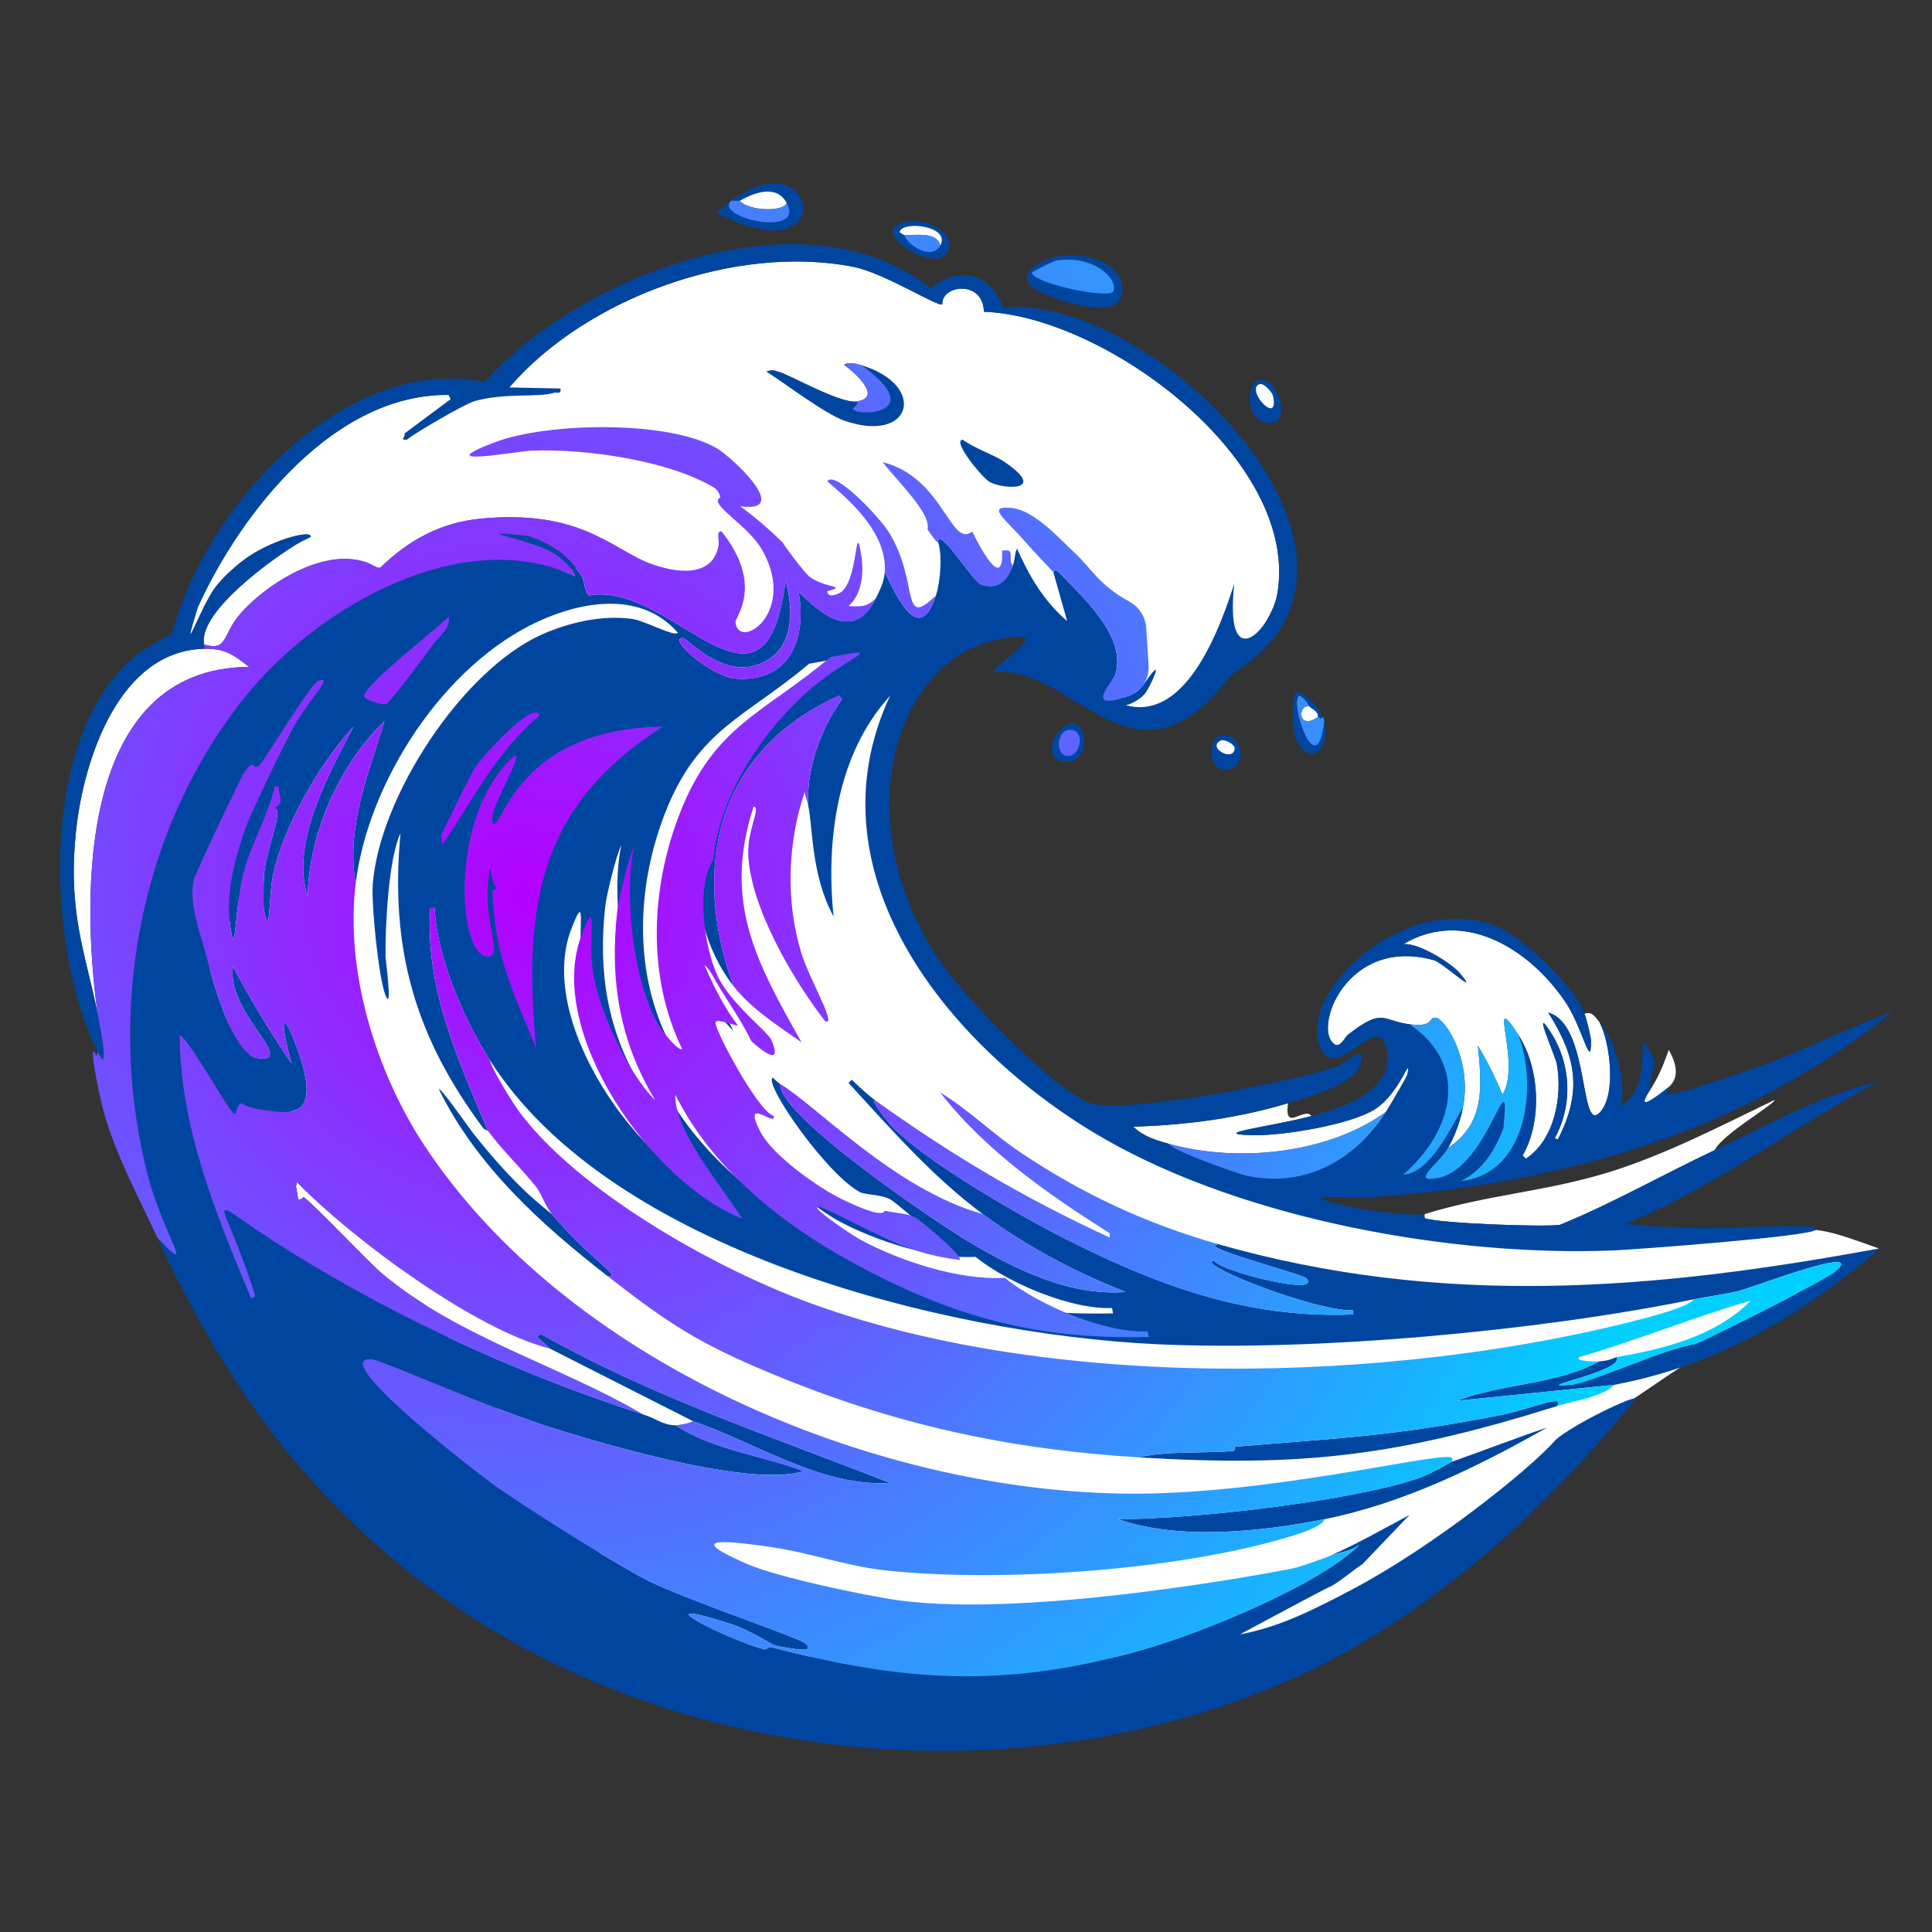<?xml version="1.0" encoding="UTF-8"?><svg id="Wave_ARK" xmlns="http://www.w3.org/2000/svg" xmlns:xlink="http://www.w3.org/1999/xlink" viewBox="0 0 1008.91 1008.91"><rect x="0" y="0" width="1008.91" height="1008.91" fill="#333333" stroke="none"/><defs><style>.cls-1{fill:url(#Verlauf-5);}.cls-2{fill:url(#Verlauf-19);}.cls-3{fill:url(#Verlauf-22);}.cls-4{fill:url(#Verlauf-4);}.cls-5{fill:url(#Verlauf-12);}.cls-6{fill:url(#Verlauf-9);}.cls-7{fill:#fff;}.cls-8{fill:url(#Verlauf-21);}.cls-9{fill:url(#Verlauf-13);}.cls-10{fill:url(#Verlauf-6);}.cls-11{fill:url(#Verlauf-24);}.cls-12{fill:url(#Verlauf-2);}.cls-13{fill:url(#Verlauf-3);}.cls-14{fill:#0046a0;}.cls-15{fill:url(#Verlauf-7);}.cls-16{fill:url(#Verlauf-14);}.cls-17{fill:url(#Verlauf-15);}.cls-18{fill:url(#Verlauf-20);}.cls-19{fill:url(#Verlauf-11);}.cls-20{fill:url(#Verlauf-10);}.cls-21{fill:url(#Verlauf-23);}.cls-22{fill:url(#Verlauf-16);}.cls-23{fill:url(#Verlauf-8);}.cls-24{fill:url(#Verlauf-18);}.cls-25{fill:url(#Verlauf-25);}.cls-26{fill:url(#Verlauf-17);}</style><radialGradient id="Verlauf-2" cx="273.3" cy="467.51" fx="273.3" fy="467.51" r="614.11" gradientUnits="userSpaceOnUse"><stop offset="0" stop-color="#b400ff"/><stop offset="1" stop-color="#00cfff"/></radialGradient><radialGradient id="Verlauf-3" cx="273.3" fx="273.3" r="614.11" xlink:href="#Verlauf-2"/><radialGradient id="Verlauf-4" cx="274.4" cy="467.51" fx="274.4" fy="467.51" r="611.61" xlink:href="#Verlauf-2"/><radialGradient id="Verlauf-5" cx="273.3" cy="467.51" fx="273.3" fy="467.51" r="614.11" xlink:href="#Verlauf-2"/><radialGradient id="Verlauf-6" cx="273.3" cy="467.51" fx="273.3" fy="467.51" r="614.11" xlink:href="#Verlauf-2"/><radialGradient id="Verlauf-7" cx="273.3" cy="467.51" fx="273.3" fy="467.51" r="614.11" xlink:href="#Verlauf-2"/><radialGradient id="Verlauf-8" cx="277.54" cy="469.63" fx="277.54" fy="469.63" r="642.81" xlink:href="#Verlauf-2"/><radialGradient id="Verlauf-9" cx="277.54" cy="469.63" fx="277.54" fy="469.63" r="642.81" xlink:href="#Verlauf-2"/><radialGradient id="Verlauf-10" cx="273.3" cy="450.13" fx="273.3" fy="450.13" r="643.7" xlink:href="#Verlauf-2"/><radialGradient id="Verlauf-11" cx="273.3" fx="273.3" r="614.11" xlink:href="#Verlauf-2"/><radialGradient id="Verlauf-12" cx="273.3" cy="467.51" fx="273.3" fy="467.51" r="614.11" xlink:href="#Verlauf-2"/><radialGradient id="Verlauf-13" cx="273.3" cy="467.51" fx="273.3" fy="467.51" r="614.11" xlink:href="#Verlauf-2"/><radialGradient id="Verlauf-14" cx="273.3" cy="467.51" fx="273.3" fy="467.51" r="614.11" xlink:href="#Verlauf-2"/><radialGradient id="Verlauf-15" cx="273.3" cy="467.51" fx="273.3" fy="467.51" r="614.11" xlink:href="#Verlauf-2"/><radialGradient id="Verlauf-16" cx="273.3" cy="467.51" fx="273.3" fy="467.51" r="614.11" xlink:href="#Verlauf-2"/><radialGradient id="Verlauf-17" cx="273.3" cy="467.51" fx="273.3" fy="467.51" r="614.11" xlink:href="#Verlauf-2"/><radialGradient id="Verlauf-18" cx="273.3" cy="467.51" fx="273.3" fy="467.51" r="614.11" xlink:href="#Verlauf-2"/><radialGradient id="Verlauf-19" cx="273.3" cy="467.51" fx="273.3" fy="467.51" r="614.11" xlink:href="#Verlauf-2"/><radialGradient id="Verlauf-20" cx="273.3" cy="467.51" fx="273.3" fy="467.51" r="614.11" xlink:href="#Verlauf-2"/><radialGradient id="Verlauf-21" cx="273.3" cy="467.51" fx="273.3" fy="467.51" r="614.11" xlink:href="#Verlauf-2"/><radialGradient id="Verlauf-22" cx="273.3" cy="467.51" fx="273.3" fy="467.51" r="614.11" xlink:href="#Verlauf-2"/><radialGradient id="Verlauf-23" cx="273.3" cy="467.51" fx="273.3" fy="467.51" r="614.11" xlink:href="#Verlauf-2"/><radialGradient id="Verlauf-24" cx="273.3" cy="467.51" fx="273.3" fy="467.51" r="614.11" xlink:href="#Verlauf-2"/><radialGradient id="Verlauf-25" cx="273.3" cy="467.51" fx="273.3" fy="467.51" r="614.11" xlink:href="#Verlauf-2"/></defs><path class="cls-7" d="M486.56,327.15s-61.28,106.89,0,178.77c61.28,71.87,179.49,143.64,289.51,141.49,184.3-3.61,155.77-13.12,205.02,4.54-83.04,37.7-314.38,213.17-314.38,213.17h-315.85l-245.21-349.92,84.52-199.64,190.46-32.83,110.39,44.42"/><path class="cls-14" d="M381.84,104.86c-9.37,8.78,39.1,19.65,28.97,1.11-5.44-9.95-16.98-5.29-24.51-1.11-.52.29-2.91-.18-4.46,0,45.38-33.84,57.4,40.64-7.8,6.13,2.77-1.85,5.15-4.15,7.8-6.13Z"/><path class="cls-14" d="M690.43,374.46c-.26,2.35-1.58-.45-2.23,0,.31-3.09-2.94-3.95-4.46-5.57-.31-.33-1.02-2.99-5.01-5.57-6.12.76,8.66,47.77,12.81,13.37,5.26,25-23.1,23.95-15.04-15.6,6.53,1.92,11.47,6.89,13.93,13.37Z"/><path class="cls-7" d="M410.8,105.97c-1.7,4.97-20.16,4.11-24.51-1.11,7.53-4.18,19.07-8.84,24.51,1.11Z"/><path class="cls-14" d="M657.57,198.44c11.4-2.05,18.19,28.9,1.11,21.17-8.73-3.95-7.19-20.08-1.11-21.17Z"/><path class="cls-7" d="M657.57,200.67c2.43-1.01,6.89,4.43,7.24,6.13,3.36,16.21-14.47-3.11-7.24-6.13Z"/><path class="cls-7" d="M683.75,368.89c1.51,1.62,4.77,2.48,4.46,5.57-10.56,7.33-10.7-6.73-4.46-5.57Z"/><path class="cls-14" d="M636.4,384.49c10.83-3.93,15.69,13.74,6.68,16.71-12.91,4.26-12.17-14.72-6.68-16.71Z"/><path class="cls-7" d="M637.52,386.72c2.01-.96,7.3,2.12,7.24,3.9-.25,7.78-14.87-.27-7.24-3.9Z"/><path class="cls-7" d="M418.6,498.12c.85.24,1.44-1.17,1.67-1.11,4.95,1.25,59.89,65.64,70.74,73.53,23.72,30.5,56.43,53.18,88.57,73.53v2.23c-45.01-20.82-81.82-42.59-121.99-71.3-4.46-3.19-8.78-7.39-12.81-11.14l-1.67,1.67c21.96,23.88,43.94,49.09,70.19,68.52-45.79-12.73-87.05-56.75-105.84-67.96-1.21-.72-2.81-2.3-3.9-3.34-5.26,2.69,28.81,51.71,46.23,60.16-1.14-.28,1.18,5.13-21.17-5.57-12.11-5.8-35.07-21.97-41.22-33.98-9.52-18.59,8.47-1.57,6.68-7.8-7.69-1.98-30.21-44.31-28.97-46.79.95-1.89,9.4,1.83,11.14,1.67,2.75,3.56,2.93,4.3,6.68,7.8,4.8,4.48,16.05,13.41,10.03-.56-1.83-4.24-20.11-17.88-26.74-31.75-7.12-14.91-10.87-45.89-2.23-57.93-1.94,22.76,4.63,48.45,18.94,66.84,9.45,12.15,23.23,20.72,35.65,29.52-23.96-42.45-41.12-73.58-25.07-123.1,4.05.18-3.33,12.06-2.79,25.07,1.14,27.33,23.36,65.35,40.11,86.9,6.6,3.13-8.12-21.83-12.25-35.09Z"/><path class="cls-7" d="M252.6,589.48c.07.1,2.15,1.01,2.23,1.11,7.55,10.16,16.55,18.72,24.51,28.41,3.62,4.4,5.04,10.4,8.91,15.04-15.73-12.09-29.11-27.02-41.22-42.33l5.57-2.23Z"/><path class="cls-7" d="M106.66,338.81c10.56-.22,15.14,2.91,23.4,9.47-88.75.49-87.78,117.92-79.1,181.04-6.41-32.17-15.9-53.07-11.14-96.37,4.04-36.73,22.52-93.21,66.84-94.14Z"/><path class="cls-14" d="M365.12,508.15c5.82,10.13,12.84,19.54,17.83,30.08-3.75-3.5-3.93-4.23-6.68-7.8-6.89-8.92-12.14-19.8-16.71-30.08,2.4,1.6,4.15,5.33,5.57,7.8Z"/><path class="cls-14" d="M440.88,219.61c-10.05-3.53-30.61-19.23-40.66-25.62,4.21-1.39,4.4-.34,6.13,0,5.14,1,32.17,16.85,41.22,15.6.84,1.74-2.31,3.69-2.23,3.9,1.75,4.39,40.35,2.97,4.46-22.84,34.97,10.59,26.48,41.4-8.91,28.97Z"/><path class="cls-7" d="M623.03,259.71c1.38-.95,1.47,4.27,0,3.34-.85-.54-.96-2.68,0-3.34Z"/><path class="cls-7" d="M557.22,324.34s34.08,43.25,30.64,44.01c27.82,7.43,46.68-12.91,58.49-36.21-12.89,28.07,17.35-3.26,20.61-21.72,12.31-69.77-89.62-145.38-153.18-147.61-.3-16.68-22.23-14.13-21.72-3.9-1.79,1.81-30.17-16.29-46.23-19.5-61.18-12.2-139.6,15.98-179.92,62.95l-31.75,3.9c-59.55-.69-108.18,60.99-130.9,110.85-9.89,32.46,1.33.27,8.91-10.03,4.38-5.96,12.7-13.3,18.94-17.27h0c13.01-8.26,31.48-13.18,31.19-9.47-1.82,1-3.78,1.77-5.57,2.79-12.49,7.05-53.8,36.43-50.13,53.48,12.5,3.66,9.29-5.18,18.94-16.15,12.88-14.65,37.75-30.36,57.93-28.41,10.65,1.03,12.05,4.85,15.04,4.46,14.78-14.35,31.56-23.62,52.36-25.62,52.28-5.03,68.28,15.81,88.57,23.4h0c12.44,4.65,32.11,8.1,35.65-8.91h0c.72-3.45-.13,46.94,3.02,47.35M372.81,280.21s0,0,0,0c0,0,0,0,0,0ZM440.8,219.62h0c-10.05-3.53-30.61-19.23-40.66-25.62,4.21-1.39,4.4-.34,6.13,0h0c5.14,1,32.17,16.85,41.22,15.6,13.63-1.89-1.17-15.21-6.68-18.94,1.12-1.91,7.2-.52,8.91,0,34.97,10.59,26.48,41.4-8.91,28.97Z"/><path class="cls-14" d="M502.71,229.63c5.44,4.05,16.8,8.23,21.17,11.14,23.53,15.65,1.44,15-6.68,11.14-4.02-1.91-20.34-22.02-14.48-22.28Z"/><path class="cls-7" d="M474.86,230.75l11.7,2.79c-3.84,1.51-12.32-.02-11.7-2.79Z"/><path class="cls-14" d="M552.85,133.82c23.38-3.26,38.19,10.79,31.75,22.84-5.82,10.9-41.77-3-46.23-7.24-7.85-7.46,7.78-14.66,14.48-15.6Z"/><path class="cls-14" d="M472.63,116c11.66-2.6,27.87,6.14,21.72,16.15-6.53,10.63-42.14-11.6-21.72-16.15Z"/><path class="cls-7" d="M491.01,128.25c-1.65-7.44-12.41-5.24-18.94-5.57-.06-.13-2.39-1.07-2.23-1.67,1.62-5.85,26.83-3.07,21.17,7.24Z"/><path class="cls-14" d="M560.64,377.8c7.38.12,8.33,21.32-4.46,20.05-13.52-1.34-4.76-20.2,4.46-20.05Z"/><path class="cls-7" d="M895.42,600.62c-27.04,12.71-53.06,27.65-80.77,38.99-8.61,1.28-63.05-.81-70.19-3.34-.87-.31-.55-1.5-.56-2.23,32.59-10.19,63.89-11.7,97.48-22.28,29.28-9.22,58.55-24.45,85.23-37.32.71,1.93-26.96,17.59-31.19,26.18Z"/><path class="cls-14" d="M691.55,793.35c-32.97,6.61-76.32,11.09-107.51,0,39.68-.07,120.67-9.36,155.97-21.17,7.76-2.6,16.83-8.36,18.38-8.91,16.51-5.85,32.96-12.22,49.58-17.83-36.33,20.58-75.08,39.62-116.42,47.91Z"/><path class="cls-14" d="M812.98,734.31c-82.09,25.65-131.5,32.08-218.36,26.74,16.22-3.59,33.31-1.93,49.58-3.34.87-.08.25-2.15,1.11-2.23,55.17-4.68,80.66-5.21,139.26-16.71,13.26-2.6,33.88-11.41,28.41-4.46Z"/><path class="cls-14" d="M247.03,591.71c12.11,15.31,25.49,30.24,41.22,42.33,15.62,18.7,31.27,29.53,31.19,31.75-.03.75-1.4.6-2.23.56-34.82-27.13-68.12-57.21-88.01-97.48.66-1.51,15.59,20.01,17.83,22.84Z"/><path class="cls-7" d="M711.6,816.75l24.51-25.62c29.93-15.94,32.3-15.79,2.79,7.8-6.06,4.84-19.77,12.88-27.29,17.83Z"/><path class="cls-7" d="M723.86,580.56c-30.31,22.11-78,26.77-113.64,16.71-6.7-1.89-13.27-3.84-18.38-8.91,27.38-.8,54.62-4.39,80.77-12.25-2.16,15.65,8.44,1.51,12.25,6.68-19.94,5.44-55.66,9.42-30.64,10.03,15.24.37,50.57-5.37,63.5-13.37,13.64-8.43,19.41-30.26,17.27-18.38-.2,1.1-9.63,17.14-11.14,19.5Z"/><path class="cls-7" d="M872.03,567.2c-10.41,8.38-16.76,12.11-11.14,3.34,5.4-8.42,7.18-12.93,10.58-22.28,7.7,13.58.92,17.99.56,18.94Z"/><path class="cls-7" d="M884.28,678.6c-1.24,3.04-18.32,7.97-26.18,10.03-131.23,34.25-312.38,38.63-440.06-10.03-47.53-18.11-115.77-56.72-146.5-97.48-3.64-4.83-14.94-23.07-15.6-27.29,63.03,99.26,237.38,142.93,348.15,148.17,82.23,3.89,199.28-6.86,280.19-23.4Z"/><path class="cls-7" d="M287.14,704.23l74.64,37.88c-1.03.96-8.01,2.25-8.91,2.23-7.06-.15-10.54-3.8-16.71-5.57-44.41-26.07-96.52-40.19-136.47-73.53-6.34-5.29-38.5-39.16-41.22-40.11-.14-.05-.91,1.64-2.79,1.11-.29-2.18-.64-4.56-1.11-6.68l.56-2.23c28.99,29.69,92.68,76.98,132.02,86.9Z"/><path class="cls-7" d="M835.26,533.77c-2.34-2.56-3.54-5.67-7.8-4.46,1.06,2.82,3.32,11.92,3.34,13.93.23,16.91-4.23-6.52-13.37-20.05-18.4-27.24-52.67-49.24-84.67-30.08,7.71-1.09,25.22,9.92,29.52,15.04,11.15,13.28-8.7-5.37-13.37-6.68-45.97-12.94-63.9,36.64-51.8,44.01,2.85,1.64,5.37-3.98,6.68-5.01,18.7-14.64,17.92-7.32,32.31-5.57,13.72,1.67,9.32-4.13,13.93-3.34,4.79.82,18.78,22.09,13.93,46.79-1.4,7.12-4.2,14.92-7.8,21.17,19.51-12.92,17.72-32.27,15.6-53.48,4.7,7.77,9.41,17.14,12.81,25.62,10.36-15.83-8.73-57.54,8.36-31.19,11.1,17.13,12.6,44.79,2.23,62.95l1.67,1.67c15.22-10.04,19.17-32.81,16.15-49.58-.71-3.96-13.29-32.03-3.34-16.71,10.86,16.73,11.86,38.17,2.23,55.7l1.67.56c12.96-25.39,9.62-43.1-5.01-66.29,21.73,6.08,16.24,62.77,26.74,52.36,9.05-8.97,5.63-36.71,0-47.35Z"/><path class="cls-7" d="M844.18,708.68c-.92.16-3.16,1.86-8.91,2.23-1.44.09-13.01.27-10.58-2.23,30.18-8.7,60.25-21.02,89.68-29.52-18.35,18.49-44.9,25.2-70.19,29.52Z"/><path class="cls-14" d="M361.78,742.11l-74.64-37.88-6.68-6.13,1.67-1.67c57.8,32.82,121.08,53.75,182.71,77.99-35.66,2.27-69.81-20.85-103.05-32.31Z"/><path class="cls-14" d="M598.52,647.41c6.79,3.49,15.87,6.1,22.28,10.03,31.62,19.34-29.27-7.29-22.28-10.03Z"/><path class="cls-14" d="M844.18,708.68c-.92.16-3.16,1.86-8.91,2.23-23.02,12.31-50.43,11.44-74.64,20.61l82.44-8.36c54.14-10.28,97.44-36.03,138.7-71.3-118.11,21.9-228.86,31.18-345.92-2.23l-1.67,1.11c5.66,4.37,46.18,14.85,47.91,16.71,9.09,9.82-43.93-3.36-47.91-8.91-2.3-.2-1.9.82,0,2.23,9.39,6.97,57.24,24.43,72.41,23.4v2.23c-55.74,2.35-102.96-15.47-151.51-40.11-23.42-11.88-71.9-39.98-89.13-57.93-1.53-1.59-12.95-15.62-8.36-13.37-4.46-3.19-8.78-7.39-12.81-11.14l-1.67,1.67c21.96,23.88,43.94,49.09,70.19,68.52,22.68,16.78,48.46,30.48,74.64,40.66-29.58,2.16-57.18-11.59-81.88-26.18-15.49-9.15-99.55-65.74-98.6-82.44-1.21-.72-2.81-2.3-3.9-3.34-5.26,2.69,28.81,51.71,46.23,60.16,5.37,1.32,9.83.93,15.04,3.34,1.41.65,22.32,17.51,22.28,21.17-25.72-2.88-41.66-13.2-62.95-23.4-22.5-10.77,5.9,9.3,13.37,13.37,19.51,10.62,49.41,20.34,71.86,18.94,17.11,13.84,50.1,27.63,71.3,26.74l.56,2.79c-57.04,1.43-98.93-10.39-148.17-37.32-35.07-19.18-69.88-46.81-88.01-83.56-.72,17.69,22.61,45.06,33.42,61.83-45.06-17.4-98.61-93.38-80.21-141.49,8.47-22.16,3.18,1.51,5.57,17.83,2.78,18.95,17.29,50.87,31.19,64.62-17.97-29.68-22.82-60.25-18.94-94.7.66-5.89,5.69-26.43,8.36-31.75-5.23,24.61-.34,66.2,11.7,88.01,2.39,4.33,10.46,14.1,12.25,12.81-17.64-36.42-15.64-80.28-1.11-117.53,17.15-43.98,42.02-49.92,75.2-77.98,30.12-5.59,8.2-.84-13.37,18.94-22.07,20.24-42.52,52.02-45.12,82.44-1.94,22.76,4.63,48.45,18.94,66.84-22.59-62.95-8.09-123.14,55.15-151.51l1.67,1.67c-11.27,15.89-18.38,35.4-17.83,55.15,2.63,11.51,1.48,36.72,13.37,58.49-4.11-39.7,1.7-84.96,29.52-115.31-44.55,94.98,34.14,187.02,112.52,231.73,73.3,41.81,181.14,61.29,265.15,57.93,11.66-.47,101.62-7.19,105.76-10.71,3.84-3.28-27.42-1.7-31.11-1.54-22.47.96-46.14.67-68.52-1.67,47.11-18.87,87.36-50.53,132.02-74.09-30.38,7.04-57.4,22.57-85.23,35.65-27.04,12.71-53.06,27.65-80.77,38.99-8.61,1.28-63.05-.81-70.19-3.34-.87-.31-.55-1.5-.56-2.23-8.25,1.28-32.68-2.32-41.78-4.46-29.55-6.95,2.53-3.64,14.48-4.46,98.86-6.76,194.4-34.07,271.83-96.92-22.79,8.46-44.6,19.47-67.4,27.85-6.11,2.25-49.19,17.8-51.25,15.04,2.77-2.01,2.07-3.49,2.23-3.9-10.41,8.38-16.76,12.11-11.14,3.34l3.34-16.15c-13.62-27.99,2.25,11.29-17.83,23.4,3.15-12.19-2.91-34.99-11.14-44.01,5.63,10.64,9.05,38.38,0,47.35-10.5,10.41-5-46.28-26.74-52.36,14.63,23.19,17.98,40.9,5.01,66.29l-1.67-.56c9.63-17.53,8.63-38.98-2.23-55.7-9.95-15.32,2.63,12.75,3.34,16.71,3.02,16.76-.93,39.54-16.15,49.58l-1.67-1.67c10.37-18.16,8.88-45.82-2.23-62.95,10.15,26.68,4.65,72.59-30.08,76.31,11.22-5.37,18.14-16.46,22.28-27.85,3.75-39.91-7.55,20.9-33.98,26.18-15.46,3.09.46-7.69,5.01-15.6,3.6-6.24,6.4-14.04,7.8-21.17-6.92,11.65-17.38,34.29-31.19,35.09,25.85-22.54,35.1-56.83,3.34-78.54-14.39-1.75-13.61-9.07-32.31,5.57-1.31,1.03-3.84,6.66-6.68,5.01-12.09-7.37,5.84-56.95,51.8-44.01,4.67,1.31,24.52,19.96,13.37,6.68-4.3-5.12-21.82-16.13-29.52-15.04,32-19.16,66.27,2.84,84.67,30.08,9.14,13.53,13.6,36.96,13.37,20.05-.03-2.01-2.28-11.11-3.34-13.93-5.29-14.08-32.18-40.13-46.23-45.68-46.44-18.32-103.62,33.31-91.91,62.95,8.02,20.29,29.88-18.54,34.54,0,5.83,23.19-22.64,31.75-38.99,36.21-19.94,5.44-55.66,9.42-30.64,10.03,15.24.37,50.57-5.37,63.5-13.37,13.64-8.43,19.41-30.26,17.27-18.38-.2,1.1-9.63,17.14-11.14,19.5-16.26,25.4-42.41,39.94-72.97,33.42-3.96-.85-38.64-13.01-40.66-16.71-6.7-1.89-13.27-3.84-18.38-8.91,27.38-.8,54.62-4.39,80.77-12.25,9.13-2.75,32.8-9.5,36.76-18.38,6.88-15.4-7.42-2.02-11.7-.56-21.76,7.44-108.93,24.77-128.12,18.94-16.38-4.97-67.52-55.11-83-80.77-44.38-73.57-16.2-150.36,32.87-160.98,32-6.93,8.36,6.19-1.11,16.71,42.31-5.43,73.63,69.51,124.78,1.11,99.47-60.05-41-199.43-119.21-191.62-6.69-18.07-22.9-21.97-37.88-10.03-64.04-51.6-182.45-7.96-232.84,49.02-73.92-14.92-145.82,65.47-163.21,130.9-1.13,1.6-13.5,7.27-20.05,12.81-50.02,42.35-45.64,151.8-18.94,206.1,5.84,11.88,2.54-7.32,0-20.05-6.41-32.17-15.9-53.07-11.14-96.37,4.04-36.73,22.52-93.21,66.84-94.14-.07-.71.14-1.56,0-2.23-3.67-17.05,37.64-46.42,50.13-53.48,1.79-1.01,3.75-1.79,5.57-2.79.29-3.71-18.19,1.21-31.19,9.47-6.24,3.96-14.55,11.31-18.94,17.27-7.58,10.3-18.8,42.49-8.91,10.03,22.72-49.86,71.36-111.54,130.9-110.85l1.11,2.23-23.95,17.83c.1,2.5-2.55,3.52,1.11,3.34,3.6-3.17,29.88-18.5,35.09-20.05,15.44-4.61,33.46-1.81,41.78-4.46,1.51-.48,3.83,1.18,3.34-2.23l-26.74-.56c40.32-46.96,118.74-75.14,179.92-62.95,16.07,3.2,44.45,21.31,46.23,19.5-.5-10.24,21.43-12.78,21.72,3.9,63.57,2.24,165.49,77.84,153.18,147.61-3.26,18.46-27.73,43.7-22.46-5.58-11.04,34.9-28.82,70.94-56.64,63.51,3.45-.75,7.88-3.51,10.03-6.13,2.44-2.98,10.07-19.4,2.23-8.91-3.41,4.56-4.6,7.81-10.58,10.03-24.92,9.21-8.02-8.13-7.24-10.58,6.47-20.32-16.98-40.83-29.52-54.03-1.68-1.77-2.69.1-2.79,0l7.24,25.62c-11.98-10.2-19.95-23.59-26.18-37.88-1.4,3.18-.95,5.66-2.23,8.91-2.75,7.01-6.87,12.77-16.15,10.03-4.9-1.45-22.24-30.86-22.84-22.28,2.34,6.76,1.21,20.76-1.11,27.85-8.99,27.45-21.06-.77-26.74-12.25-.34,5.19-2.28,8.88-4.46,13.37-10.95,22.57-27.64,10.2-40.66-3.34,4.73,24.11-4.32,47.62-32.31,45.68-13.57-.94-36.48-21.7-27.85-21.17,2.7.17,23.04,24.65,44.56,11.14,13.66-8.57,12.73-27.67,8.91-41.22-10.47,85.26-59.5-.3-102.49,7.8-2.38-1-2.28-7.49-3.9-10.03-7.33-11.46-15.77-16.86-28.41-21.17-34.3-3.31.16,1.15,13.37,8.91,4.52,2.65,9.54,7.33,11.7,12.25-59.14-27.5-134.29,16.08-171.57,61.83-56.4,69.22-74.2,166.94-51.25,252.89,7.65,28.65,25.49,53.12,4.46,30.64,35.29,76.12,77.79,136.12,146.5,186.05,123.86,90,301.86,106.97,443.4,45.68,57.38-24.85,122.98-73.94,182.15-147.61-.92-1.83-33.07,13.63-41.9,21.61-13.58,15.62-64.87,56.35-106.27,78.09-18.68,9.81-37.46,19.59-58.49,23.4,10.45-5.55,40.95-22.1,48.46-25.62,5.91-3.61,10.31-7.66,15.6-11.14l24.51-25.62c-13.43,7.15-27.3,15.11-41.22,21.17,5.02-1.63,10.59-2.28,15.04-5.57-21.31,21.19-82.07,45.81-112.52,54.59-70.5,20.33-124.3,17.37-194.41-1.11-1.98-.52-2.48,1.5-3.9,1.11-20.23-5.55-66.45-28.94-17.83-13.37,10.31,3.3,21.63,10.75,22.84,11.14,2.59.83,15.56,3.09,17.27,2.23,1.44-1.23.06-2.35-1.11-3.34-3.34-2.82-61.48-22.46-81.33-32.31-17.17-8.52-66.09-39.44-82.44-51.25-6.15-4.44-86.89-66.33-62.39-64.62,5.17.36,62.85,26.27,96.92,36.76,31.05,9.56,102.03,30.06,128.68,21.72-21.99-8.35-46.97-10.94-66.84-23.95-7.06-.15-10.54-3.8-16.71-5.57-64.28-20.93-126.37-49.1-183.82-84.67-50.24-31.11-36.89-34.61-18.94,22.84l-2.23,1.11c-18.27-43.77-37.12-89.2-37.32-137.59,5.31,2.27,26.64,42.18,28.97,41.22.3-.12,1.18-5.19,3.34-5.57.55-.1,1.81,2.08,10.58,3.34,14.59,2.1,31.71,5.83,18.94-30.64-7.62-21.75-10.49-18.89-3.34,6.68-10.73-15.6-21.41-33.4-30.64-50.69-3.75,23.42,33.33,49.95,13.37,47.91-13.88-1.42-24.31-42-27.29-53.48-3.27-12.56-9.2-26.72-6.68-39.55.6-3.08,24.88-54.29,26.74-56.82,5.63-7.64,3.74.08,7.8-3.34,2.05-1.73,26.28-42.35,30.64-44.01,8.67-3.3-4.64,9.43-12.81,23.95-4.99,8.86-22.77,45.78-25.62,54.03-5.14,14.89-9.81,32.63-7.8,48.46,2.94,23.17,2.62-7.35,6.68-24.51,3.77-15.92,13.09-30.72,16.71-46.79h2.23c-.42,4.32,3.29,8.88-2.23,11.14,5.02,1.37-4.58,21.22-5.57,35.65-.25,3.62-.44,15.69,0,17.83,3.24,15.88,2.6-6.78,4.46-16.71,4.73-25.36,24.6-59.97,42.33-79.1-12.81,24.48-33.25,61.14-23.95,88.57.64-32.77,16.62-68.74,40.11-91.35-8.34,27.39-20.23,55.32-15.04,84.67,6.55-53.37,46.19-114.46,95.81-137.03,23.54-10.71,53.79-15.33,72.41,6.13-1.64,2.34-17.38-6.38-23.95-7.24-15.48-2.03-32.08,1.67-46.23,7.8-42.29,18.32-85.8,85.47-89.13,130.9-.78,10.66,3.08,49.21,6.68,57.93,3.78,9.13.02-18.86,0-20.05-.23-16.51,1.65-51.83,7.8-64.62-5.65,60.43,7.67,106.39,43.45,154.3.07.1,2.15,1.01,2.23,1.11-15.52-37.12-33.05-74.96-30.08-116.42h2.23c1.09,25.75,15.25,58.06,28.97,79.66,63.03,99.26,237.38,142.93,348.15,148.17,82.23,3.89,199.28-6.86,280.19-23.4,7.83-1.6,16.21-2.55,23.95-4.46,6.72-1.65,67.47-25.02,50.13-10.03-5.16,4.46-63.38,33.8-73.53,37.88-16.75,2.58-53.71,20.15-64.62,21.17-23.32,2.17,28.89-7.04,23.95-14.48Z"/><g id="Verlauf"><path class="cls-12" d="M421.94,420.14c-.48-2.1-1.48-4.41-1.67-6.68-9.01,26.44-10.14,57.48-1.67,84.67,4.13,13.26,18.85,38.22,12.25,35.09-16.75-21.55-38.97-59.57-40.11-86.9-.54-13.01,6.84-24.89,2.79-25.07-16.05,49.53,1.11,80.66,25.07,123.1-12.42-8.8-26.2-17.38-35.65-29.52-22.59-62.95-8.09-123.14,55.15-151.51l1.67,1.67c-11.27,15.89-18.38,35.4-17.83,55.15Z"/><path class="cls-13" d="M278.78,372.23c1.72-.25,3.12-.25,2.79,1.67-22.28,18.34-34.65,44.02-50.69,67.4.13-4.86-.64-4.78-.56-5.01.66-1.88,16.05-32.97,17.83-35.65"/><path class="cls-4" d="M561.2,288.68c8.46,7.8,12.48,16.71,28.7,25.59,5.06,2.77,8.32,7.98,8.68,13.73l1.22,19.22c.28,4.35-1.05,8.71-3.94,11.97-1.47,1.66-3.26,3.03-6.26,4.13-24.92,9.21-8.02-8.13-7.24-10.58,6.47-20.32-16.98-40.83-29.52-54.03-1.68-1.77-2.69.1-2.79,0-4.92-5.14-9.8-10.24-14.48-15.6-11.01-12.58-20.95-19.12-7.24-17.83,11.78,1.12,25.02,16.16,32.87,23.4Z"/><path class="cls-1" d="M507.73,277.54c2.85,6.19,16.44,32.41,15.6,10.03,7.52-1.27,2.52,3.92,5.57,7.8-2.75,7.01-6.87,12.77-16.15,10.03-4.9-1.45-22.24-30.86-22.84-22.28-.14-.41.28,2-5.57-6.68,2.08-8.37-16.03-25.49-23.4-35.09,31.71,7.85,35.44,45.27,46.79,36.21Z"/><path class="cls-10" d="M449.79,190.64c35.9,25.81-2.71,27.23-4.46,22.84-.08-.21,3.07-2.16,2.23-3.9,13.63-1.89-1.17-15.21-6.68-18.94,1.12-1.91,7.2-.52,8.91,0Z"/><path class="cls-15" d="M248.15,400.64c4.23-6.39,24.16-27.48,30.64-28.41"/><path class="cls-23" d="M599.31,695.26c-22.19.94-56.72-13.5-74.63-27.99-23.49,1.47-54.79-8.71-75.22-19.82-7.82-4.26-37.55-25.27-13.99-13.99q-.43-1.22,0,0c22.28,10.67,38.96,21.48,65.89,24.49.04-3.83-21.85-21.47-23.32-22.16-5.46-2.53-10.12-2.12-15.74-3.5-1.2-.29,1.24,5.37-22.16-5.83-12.68-6.07-36.71-22.99-43.15-35.57-9.96-19.45,8.87-1.65,7-8.16-8.05-2.08-31.62-46.38-30.32-48.98.99-1.98,9.84,1.92,11.66,1.75-7.21-9.34-12.71-20.72-17.49-31.49,2.51,1.68,4.35,5.58,5.83,8.16l1.17-2.33c-7.46-15.61-11.37-48.03-2.33-60.64,2.72-31.85,24.13-65.11,47.23-86.29,22.58-20.7,45.53-25.67,13.99-19.82-34.73,29.38-60.76,35.59-78.71,81.63-15.21,38.99-17.3,84.91,1.17,123.03-1.88,1.35-10.32-8.87-12.83-13.41-12.6-22.83-17.72-66.37-12.24-92.13-2.79,5.57-8.05,27.07-8.75,33.24-4.06,36.05,1.01,68.06,19.82,99.12-14.56-14.39-29.74-47.8-32.65-67.64-2.5-17.07,3.04-41.85-5.83-18.66-19.26,50.36,36.79,129.89,83.96,148.1-11.32-17.56-35.74-46.21-34.98-64.72,18.98,38.47,55.42,67.38,92.13,87.46,51.54,28.19,95.4,40.56,155.1,39.07l-.58-2.92Z"/><path class="cls-6" d="M374.83,509.84l-1.17,2.33c6.09,10.61,13.44,20.45,18.66,31.49,5.03,4.69,16.8,14.04,10.5-.58-1.91-4.44-21.05-18.71-27.99-33.24Z"/><path class="cls-20" d="M443.11,316.53c7.04-6.26,8.06-17.36,6.68-26.18-3.43-21.97-1.25,14.93-11.7,19.5-6.66,2.91-5.73-1.09-6.13-1.11,11.39-3.02-1.24-1.35-9.47-7.8-2.12-1.66-12.41-15.1-13.93-17.83-7.02-6.83-14.17-12.98-22.07-18.78,27.56,3.95-4.05-25.35-11.99-30.12-24.81-14.88-88.62-13.67-115.86-3.34-35.95,13.63,11.05,4.77,18.94,4.46,27.81-1.1,70.72,4.93,94.7,18.94,3.65,2.14,3.62,5.11,3.87,5.52-6.7,3.51,14.74,14.09,22.4,28.34,17.52,32.59-13.06,51.84-14.48,36.76-.24-2.56,15.08-19.32-7.24-47.35-3.15-.41-.95,4.35-1.67,7.8-3.54,17.02-23.21,13.56-35.65,8.91-20.29-7.58-36.29-28.43-88.57-23.4-20.8,2-37.58,11.27-52.36,25.62-2.99.39-4.39-3.43-15.04-4.46-20.18-1.95-45.05,13.76-57.93,28.41-9.65,10.97-6.44,19.81-18.94,16.15.14.67-.07,1.51,0,2.23,10.56-.22,15.14,2.91,23.4,9.47-88.75.49-87.78,117.92-79.1,181.04,2.54,12.73,5.84,31.93,0,20.05l-.56,2.23c-4.75-11.13.61,17.75,3.9,29.52,6.2,22.2,18.18,44.31,27.85,65.17,21.03,22.48,3.2-1.98-4.46-30.64-22.95-85.95-5.15-183.68,51.25-252.89,37.28-45.75,112.42-89.33,171.57-61.83-2.15-4.93-7.18-9.6-11.7-12.25-13.21-7.76-47.67-12.22-13.37-8.91,12.64,4.31,21.08,9.7,28.41,21.17,1.62,2.54,1.52,9.03,3.9,10.03,42.99-8.09,92.03,77.46,102.49-7.8,3.82,13.55,4.75,32.65-8.91,41.22-21.52,13.51-41.87-10.97-44.56-11.14-8.63-.53,14.28,20.23,27.85,21.17,27.99,1.94,37.04-21.57,32.31-45.68,13.02,13.54,29.71,25.91,40.66,3.34-4.79,5.43-8.73,4.54-14.48,4.46Z"/><path class="cls-19" d="M488.79,310.96c-8.99,27.45-21.06-.77-26.74-12.25,1.24-19.23-16.13-35.79-30.08-47.35,3.89-6.23,27.61,19.07,32.31,26.74,16.04,26.17,5.71,50.92,24.51,32.87Z"/><path class="cls-5" d="M346.19,379.47c-75.93.93-83.95,53.49-88.57,50.69-1.45-2.62-.09-5.3.56-7.8,1.61-6.21,21.07-40.51,5.57-22.84-28.99,33.05-23.69,96.6-10.58,99.71,10.96,2.6-.48-15.41,1.67-37.88,1.51-15.84.74-2.24,4.46,2.79.02.82-2.26.3-2.23,1.11,1.4,33.99,10.26,51.38,22.84,81.88-6.64-73.43.93-126.33,66.29-167.67Z"/><path class="cls-9" d="M683.75,368.89c-6.24-1.16-6.1,12.91,4.46,5.57.65-.45,1.97,2.35,2.23,0,.04.12.46-.88,1.11,2.23-4.15,34.4-18.93-12.61-12.81-13.37,3.99,2.58,4.7,5.24,5.01,5.57Z"/><path class="cls-16" d="M551.73,136.05c19.54-3.12,32.83,10.07,29.52,16.15-2.29,4.21-43.27-4.63-42.33-10.03,2.91-1.6,11.11-5.86,12.81-6.13Z"/><path class="cls-17" d="M386.29,104.86c4.35,5.23,22.81,6.08,24.51,1.11,10.14,18.54-38.34,7.66-28.97-1.11,1.55-.18,3.94.29,4.46,0Z"/><path class="cls-22" d="M491.01,128.25c-4,7.29-15.76,1.34-18.94-5.57,6.53.33,17.29-1.87,18.94,5.57Z"/><path class="cls-26" d="M558.42,381.15c9.06-.7,5.88,15.73-2.23,13.37-4.78-1.39-4.49-12.85,2.23-13.37Z"/><path class="cls-24" d="M757.83,761.04c-9.93-2.37-97.28,20.1-171.57,18.94-132.41-2.06-290.58-69.15-364.86-182.15-25.04-38.09-41.27-90.68-35.65-136.47-5.19-29.35,6.7-57.28,15.04-84.67-23.48,22.62-39.46,58.58-40.11,91.35-9.29-27.43,11.14-64.09,23.95-88.57-17.74,19.13-37.6,53.74-42.33,79.1-1.85,9.93-1.21,32.59-4.46,16.71-.44-2.14-.25-14.2,0-17.83.99-14.43,10.59-34.28,5.57-35.65,5.52-2.26,1.8-6.83,2.23-11.14h-2.23c-3.62,16.07-12.94,30.87-16.71,46.79-4.06,17.15-3.74,47.68-6.68,24.51-2.01-15.83,2.66-33.57,7.8-48.46,2.85-8.25,20.64-45.17,25.62-54.03,8.17-14.53,21.48-27.26,12.81-23.95-4.36,1.66-28.59,42.28-30.64,44.01-4.06,3.42-2.17-4.3-7.8,3.34-1.86,2.53-26.13,53.74-26.74,56.82-2.52,12.83,3.42,26.99,6.68,39.55,2.98,11.47,13.42,52.06,27.29,53.48,19.96,2.04-17.11-24.49-13.37-47.91,9.22,17.29,19.91,35.09,30.64,50.69-7.14-25.57-4.28-28.43,3.34-6.68,12.77,36.47-4.35,32.73-18.94,30.64-8.77-1.26-10.03-3.44-10.58-3.34-2.17.38-3.04,5.45-3.34,5.57-2.33.96-23.66-38.95-28.97-41.22.2,48.39,19.06,93.82,37.32,137.59l2.23-1.11c-17.95-57.45-31.31-53.95,18.94-22.84,57.45,35.57,119.54,63.74,183.82,84.67-44.41-26.07-96.52-40.19-136.47-73.53-6.34-5.29-38.5-39.16-41.22-40.11-.14-.05-.91,1.64-2.79,1.11.13,1.01.25,1.93.33,2.77-.09-.84-.2-1.76-.33-2.77-.29-2.18-.64-4.56-1.11-6.68l.56-2.23c28.99,29.69,92.68,76.98,132.02,86.9l-6.68-6.13,1.67-1.67c57.8,32.82,121.08,53.75,182.71,77.98-35.66,2.27-69.81-20.85-103.05-32.31-1.03.96-8.01,2.25-8.91,2.23,19.88,13.01,44.86,15.6,66.84,23.95-26.65,8.34-97.63-12.16-128.68-21.72-34.07-10.5-91.75-36.4-96.92-36.76-24.5-1.71,56.24,60.17,62.39,64.62,16.35,11.81,65.27,42.73,82.44,51.25,19.85,9.85,77.99,29.48,81.33,32.31,1.18,1,2.55,2.11,1.11,3.34-1.71.86-14.68-1.4-17.27-2.23-1.21-.39-12.53-7.84-22.84-11.14-48.63-15.57-2.4,7.81,17.83,13.37,1.42.39,1.92-1.64,3.9-1.11,70.1,18.49,123.91,21.45,194.41,1.11,30.45-8.78,91.21-33.39,112.52-54.59-4.45,3.29-10.02,3.94-15.04,5.57-3.78,1.65-6.02,2.19-8.91,3.34-.17.05-.88.42-3.34,1.11-.17.05-.39.3-3.34,1.11-2.67.87-4.87,1.35-8,1.92,0,0-131.47,25.61-202,15.91-17.91-2.46-63.56-12.17-79.1-18.94-30.34-13.22-16.97-13.14,12.25-8.91,20.18,2.92,39.57,10.01,60.16,12.25,60.86,6.64,160.4-.3,218.36-20.05,2.05-.7,10.82-4.24,10.58-6.68-32.97,6.61-76.32,11.09-107.51,0,39.68-.07,120.67-9.36,155.97-21.17,7.76-2.6,16.83-8.36,18.38-8.91,0-.75.27-2.03-.56-2.23ZM143.42,634.6c3.27.69,5.79,1.36,7.7,1.72-1.91-.36-4.43-1.03-7.7-1.72ZM671.1,820.55s.03-.03.04-.05c-.01.02-.03.03-.04.05Z"/><path class="cls-2" d="M513.3,634.04c22.68,16.78,48.46,30.48,74.64,40.66-29.58,2.16-57.18-11.59-81.88-26.18-15.49-9.15-99.55-65.74-98.6-82.44,18.79,11.21,60.04,55.23,105.84,67.96Z"/><path class="cls-18" d="M792.93,540.46c10.15,26.68,4.65,72.59-30.08,76.31,11.22-5.37,18.14-16.46,22.28-27.85,3.75-39.91-7.55,20.9-33.98,26.18-15.46,3.09.46-7.69,5.01-15.6,19.51-12.92,17.72-32.27,15.6-53.48,4.7,7.77,9.41,17.14,12.81,25.62,10.36-15.83-8.73-57.54,8.36-31.19Z"/><path class="cls-8" d="M723.86,580.56c-16.26,25.4-42.41,39.94-72.97,33.42-3.96-.85-38.64-13.01-40.66-16.71,35.64,10.05,83.33,5.4,113.64-16.71Z"/><path class="cls-3" d="M763.96,578.34c-6.92,11.65-17.38,34.29-31.19,35.09,25.85-22.54,35.1-56.83,3.34-78.54,13.72,1.67,9.32-4.13,13.93-3.34,4.79.82,18.78,22.09,13.93,46.79Z"/><path class="cls-21" d="M255.95,553.83c.66,4.23,11.96,22.47,15.6,27.29,30.73,40.76,98.98,79.37,146.5,97.48,127.68,48.65,308.83,44.27,440.06,10.03,7.87-2.05,24.94-6.99,26.18-10.03,7.83-1.6,16.21-2.55,23.95-4.46,6.72-1.65,67.47-25.02,50.13-10.03-5.16,4.46-63.38,33.8-73.53,37.88-16.75,2.58-53.71,20.15-64.62,21.17-23.32,2.17,28.89-7.04,23.95-14.48,25.29-4.32,51.84-11.04,70.19-29.52-29.43,8.5-59.5,20.82-89.68,29.52-2.43,2.5,9.14,2.32,10.58,2.23-23.02,12.31-50.43,11.44-74.64,20.61l82.44-8.36c-5.95,6.21-21.42,8.44-30.08,11.14,5.47-6.95-15.15,1.85-28.41,4.46-58.6,11.5-84.09,12.03-139.26,16.71-.87.07-.24,2.15-1.11,2.23-16.26,1.41-33.35-.25-49.58,3.34-68.24-4.2-127.92-17.25-191.06-43.45-38.62-16.02-54.04-26.08-86.34-51.25.83.04,2.2.19,2.23-.56.08-2.22-15.57-13.06-31.19-31.75-3.88-4.64-5.29-10.64-8.91-15.04-7.96-9.69-16.96-18.25-24.51-28.41-15.52-37.12-33.05-74.96-30.08-116.42h2.23c1.09,25.75,15.25,58.06,28.97,79.66Z"/><path class="cls-11" d="M635.84,649.64l-1.67,1.11c5.66,4.37,46.18,14.85,47.91,16.71,9.09,9.82-43.93-3.36-47.91-8.91-2.3-.2-1.9.82,0,2.23,9.39,6.97,57.24,24.43,72.41,23.4v2.23c-55.74,2.35-102.96-15.47-151.51-40.11-23.42-11.88-71.9-39.98-89.13-57.93-1.53-1.59-12.95-15.62-8.36-13.37,40.17,28.71,76.98,50.48,121.99,71.3v-2.23c-32.14-20.35-64.85-43.03-88.57-73.53,14.79,8.92,27.44,21.55,41.78,31.19,32.13,21.61,65.74,37.26,103.05,47.91Z"/><path class="cls-25" d="M234.22,322.1c-5.35,5.78-45.57,36.5-44.01,41.78.44,1.5,8.55,4.15,11.14,3.9,2.05-.2,22.65-28.27,25.62-32.31,1.59-2.16,8.85-7.75,7.24-13.37Z"/></g></svg>